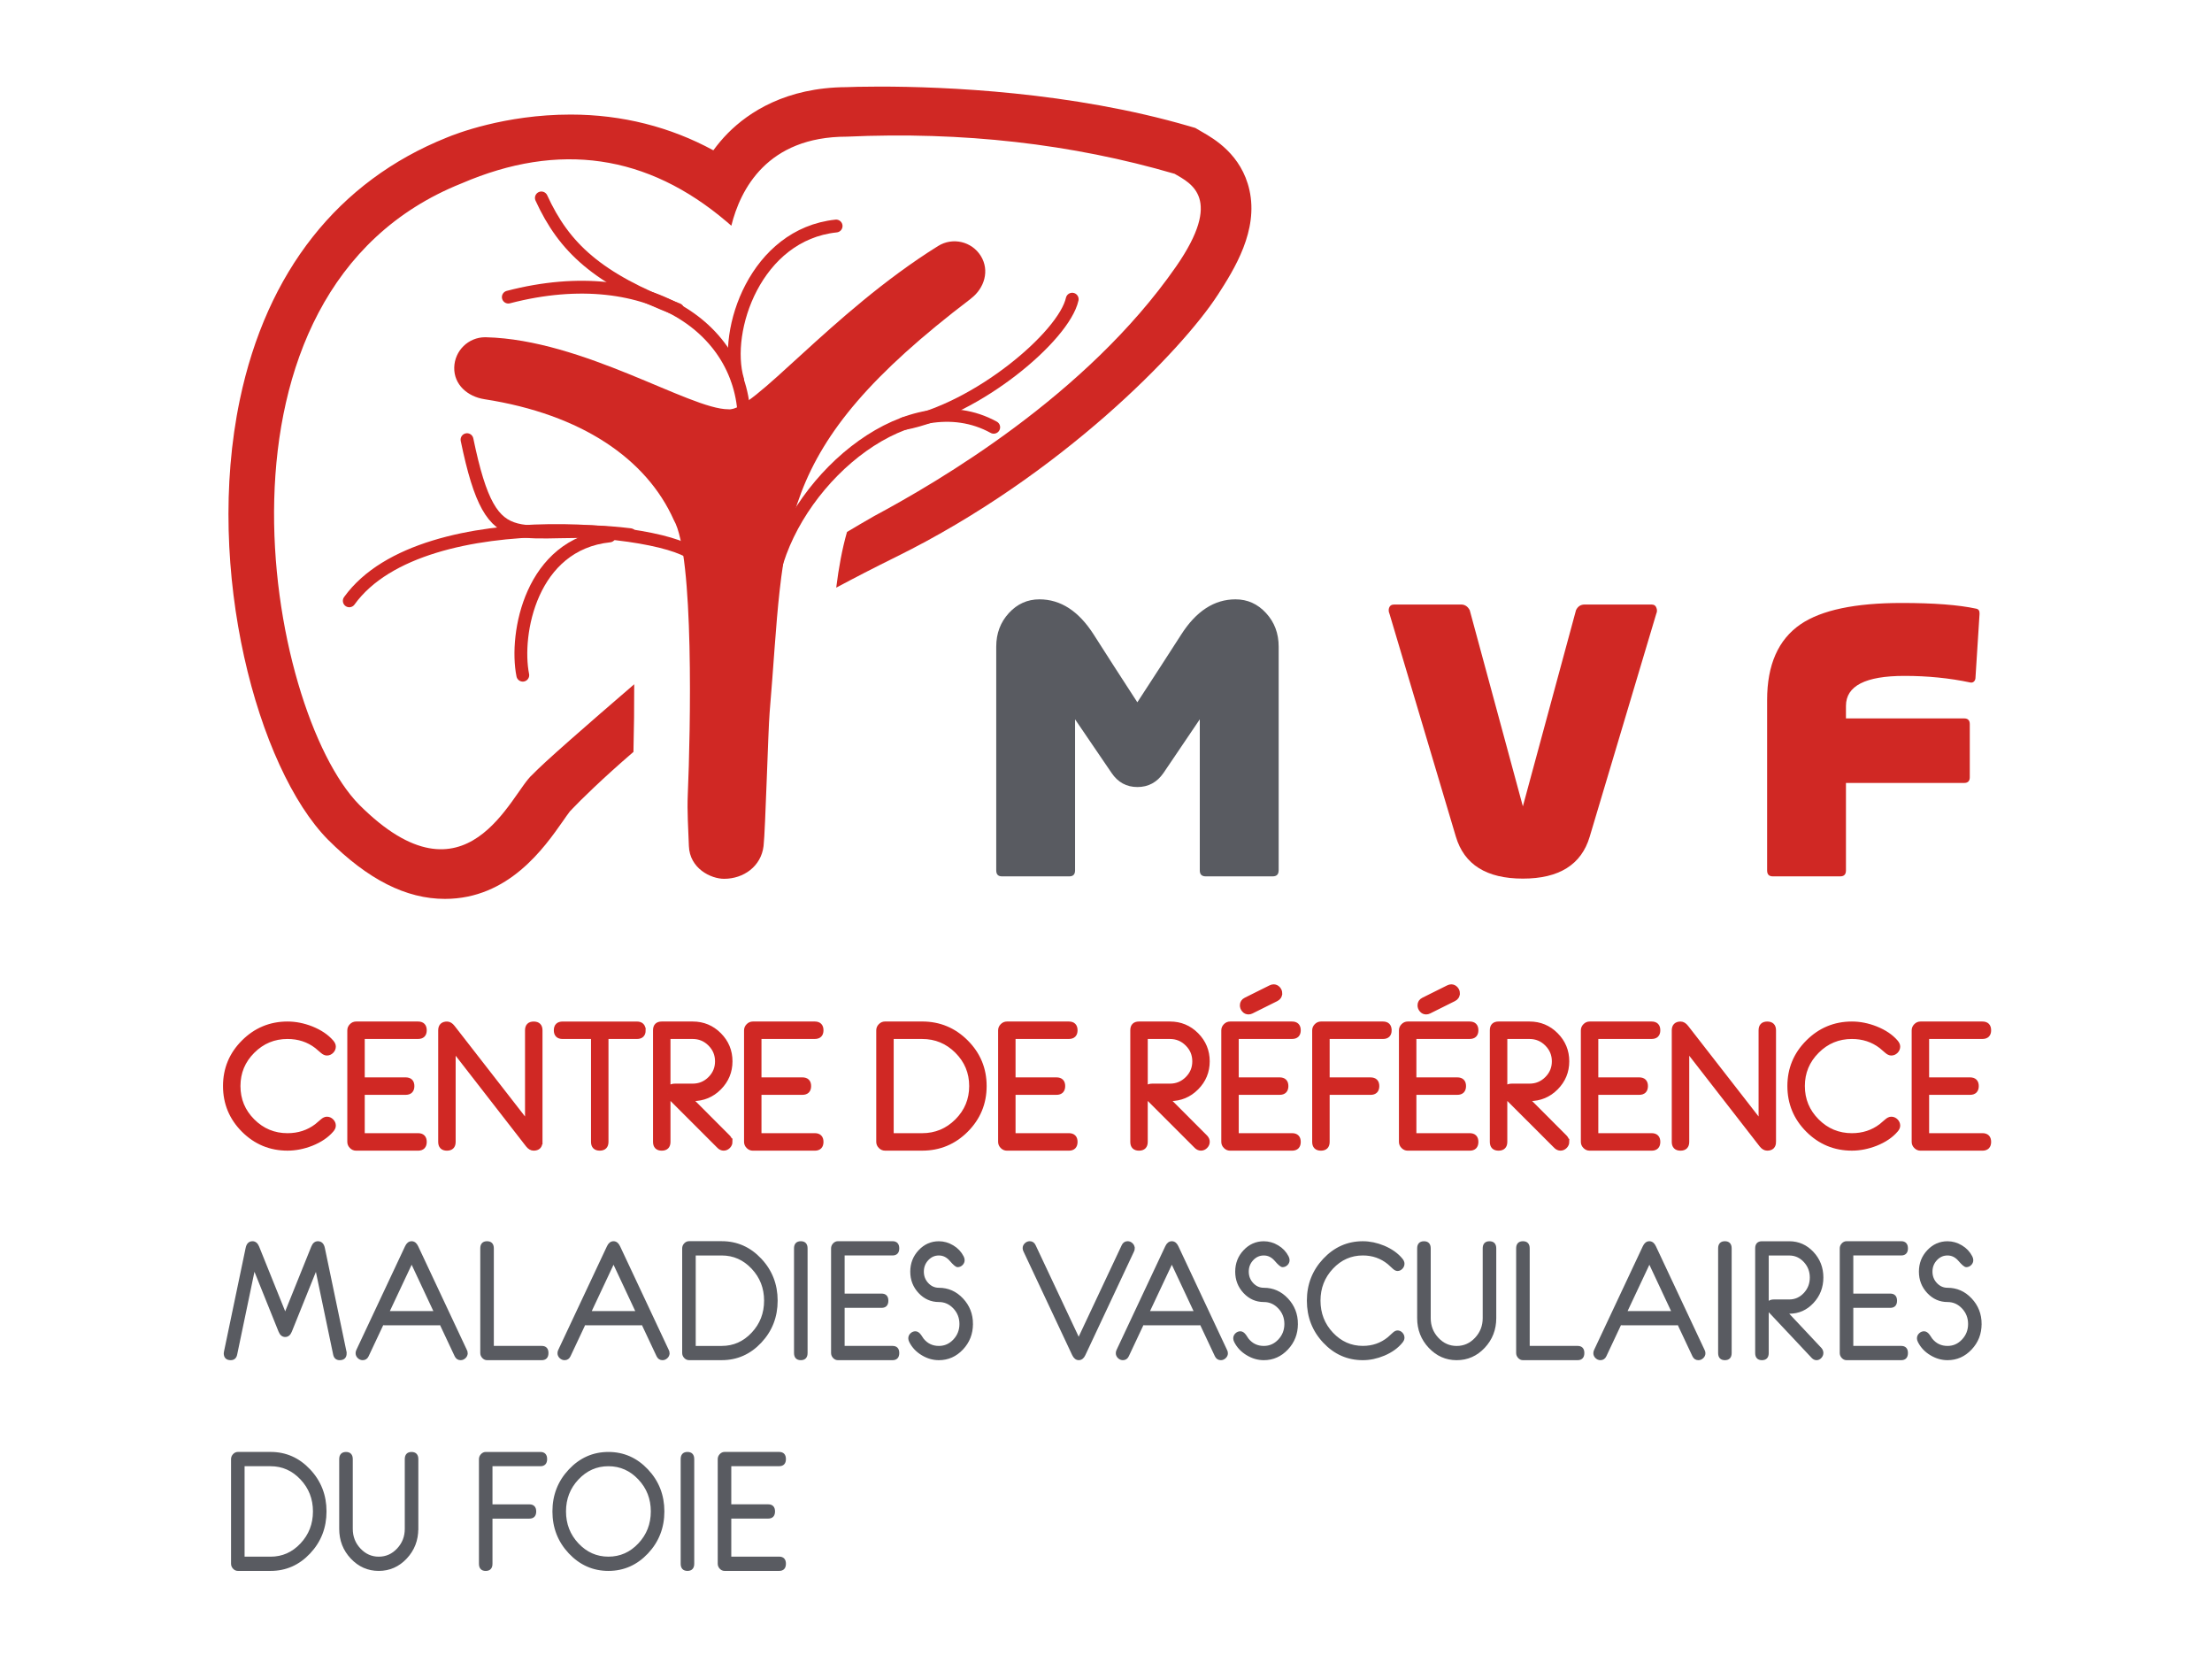 <svg version="1.2" baseProfile="tiny-ps" xmlns="http://www.w3.org/2000/svg" viewBox="0 0 1000 748" width="1000" height="748">
	<title>Logo MVF ok-ai</title>
	<style>
		tspan { white-space:pre }
		.s0 { fill: #d02824 } 
		.s1 { fill: #595b61 } 
		.s2 { fill: #d02824;stroke: #d02824;stroke-width: 2.3 } 
		.s3 { fill: #595b61;stroke: #595b61;stroke-width: 1.2 } 
		.s4 { fill: none;stroke: #d02824;stroke-linecap:round;stroke-linejoin:round;stroke-width: 5.8 } 
	</style>
	<g id="Calque 1">
		<g id="&lt;Group&gt;">
			<path id="&lt;Path&gt;" class="s0" d="m550.43 133.41c-15.98 24.68-70.6 81.4-145.23 118.23c-10.18 5.03-19.16 9.66-27.16 13.96c1.14-9.07 2.64-17.34 4.87-25.17c3.99-2.38 8.04-4.77 12.22-7.15c28.93-15.52 96.03-54.52 136.51-112.75c21.5-30.93 6.78-37.65-0.61-41.97c-46.5-13.58-95.92-19.17-148.26-16.79c-35.99 0-48.09 23.88-52.15 40.25c-0.69-0.6-1.37-1.19-2.09-1.8c-35.89-30.5-75.83-36.28-119.84-17.34c-122.21 48.76-88.25 238.25-46.29 280.84c48.76 48.77 68.67-5.42 78.3-13.62c4.88-5.2 24.45-22.27 46.01-40.83c0.03 9.75-0.07 20.05-0.34 30.57c-13.79 11.81-24.5 22.38-27.52 25.61l-0.86 0.92l-0.28 0.25c-0.72 0.9-2.07 2.83-3.07 4.28c-8.65 12.36-24.74 35.37-53.49 35.37c-17.57 0-34.83-8.73-52.9-26.79c-31.78-32.25-55.95-121.82-39.83-198.78c12.12-57.87 44.47-98.85 93.55-118.52c3.75-1.57 26.12-10.4 56.01-10.4c23.24 0 45.1 5.6 64.51 16.16c1.95-2.65 4.1-5.25 6.56-7.74c9.36-9.44 26.24-20.68 53.67-20.81c1.64-0.07 6.93-0.25 14.89-0.25c29.41 0 86.72 2.33 140.15 17.93l2.63 0.77l2.37 1.39l0.74 0.43c5.32 3.05 17.76 10.19 21.35 26.26c4.08 18.3-6.7 35.58-14.4 47.49z" />
		</g>
		<g id="&lt;Group&gt;">
			<path id="&lt;Path&gt;" class="s0" d="m438.92 134.98c-90.42 68.72-83.79 102.69-90.98 186.96c-0.68 7.86-1.92 53.4-2.75 60.43c-1.09 9.2-9.04 14.82-17.84 14.82c-6 0-15.56-4.66-15.92-14.82c-0.27-7.91-0.83-15.57-0.5-23.16c1.26-29.16 2.89-108.42-6.28-124.1c-12.32-27.69-41.71-47.87-85.64-54.68c-7.65-1.18-13.84-6.61-13.66-14.34c0.19-7.62 6.41-13.67 14-13.67c0.11 0 0.23 0 0.35 0.01c44.01 1.07 92.11 32.55 109.53 32.55c11.15 1.4 46.28-43.48 94.86-73.79c6.57-4.1 15.21-2.09 19.3 4.47c4.09 6.57 1.69 14.62-4.48 19.3z" />
		</g>
		<g id="&lt;Group&gt;">
			<path id="&lt;Compound Path&gt;" class="s1" d="m578.04 393.41c0 1.78-0.89 2.67-2.67 2.67h-30.3c-1.78 0-2.67-0.89-2.67-2.67v-68.31l-16.4 24.24c-2.94 4.25-6.87 6.37-11.79 6.37c-4.92 0-8.82-2.12-11.69-6.37l-16.51-24.24v68.31c0 1.78-0.86 2.67-2.57 2.67h-30.49c-1.72 0-2.57-0.89-2.57-2.67v-101.17c0-5.96 1.9-11.01 5.7-15.15c3.8-4.14 8.41-6.21 13.82-6.21c9.59 0 17.77 5.31 24.55 15.92c5.75 9.04 12.33 19.24 19.72 30.61c7.46-11.44 14.07-21.64 19.83-30.61c6.78-10.61 14.97-15.92 24.55-15.92c5.41 0 10.01 2.07 13.81 6.21c3.81 4.14 5.7 9.19 5.7 15.15v101.17z" />
			<path id="&lt;Compound Path&gt;" class="s0" d="m748.75 277.44l-30.09 100.76c-3.76 12.6-13.83 18.9-30.2 18.9c-16.44 0-26.54-6.33-30.3-18.99l-29.99-100.68c-0.4-0.89-0.48-1.78-0.21-2.67c0.35-1.03 1.14-1.54 2.36-1.54h30.21c1.71 0 3.01 0.86 3.91 2.57l24.02 88.65l24.02-88.66c0.82-1.71 2.12-2.56 3.91-2.56h30.21c1.16 0 1.92 0.51 2.25 1.54c0.35 0.89 0.32 1.78-0.1 2.67z" />
			<path id="&lt;Compound Path&gt;" class="s0" d="m894.92 277.34l-1.84 28.86c0 0.75-0.23 1.35-0.68 1.8c-0.44 0.45-1.01 0.6-1.69 0.46c-9.37-1.99-19.28-2.98-29.74-2.98c-17.63 0-26.45 4.52-26.45 13.56v5.65h53.41c1.71 0 2.57 0.86 2.57 2.57v24.04c0 1.71-0.86 2.57-2.57 2.57h-53.41v39.54c0 1.78-0.86 2.67-2.58 2.67h-30.49c-1.72 0-2.57-0.89-2.57-2.67v-77.04c0-15.89 5.03-27.29 15.09-34.2c9.45-6.44 24.69-9.65 45.72-9.65c14.51 0 25.74 0.86 33.68 2.57c1.09 0.21 1.61 0.96 1.54 2.26z" />
		</g>
		<g id="&lt;Group&gt;">
			<path id="&lt;Compound Path&gt;" class="s2" d="m150.67 508.76c0 0.62-0.3 1.26-0.89 1.93c-2.16 2.52-5.17 4.55-9.02 6.09c-3.62 1.41-7.21 2.12-10.76 2.12c-7.74 0-14.34-2.74-19.82-8.22c-5.47-5.48-8.21-12.09-8.21-19.83c0-7.72 2.74-14.32 8.23-19.79c5.49-5.48 12.09-8.22 19.8-8.22c3.55 0 7.13 0.71 10.76 2.13c3.85 1.55 6.86 3.57 9.02 6.07c0.59 0.7 0.89 1.35 0.89 1.97c0 0.77-0.29 1.45-0.87 2.03c-0.58 0.58-1.25 0.87-2.02 0.87c-0.59 0-1.24-0.3-1.93-0.89c-0.57-0.52-1.44-1.27-2.63-2.25c-3.78-2.89-8.19-4.34-13.24-4.34c-6.17 0-11.45 2.19-15.84 6.58c-4.39 4.39-6.58 9.67-6.58 15.84c0 6.2 2.19 11.49 6.58 15.88c4.39 4.39 9.67 6.58 15.84 6.58c5.04 0 9.45-1.44 13.24-4.32c0.57-0.51 1.44-1.26 2.63-2.24c0.69-0.59 1.34-0.89 1.93-0.89c0.77 0 1.45 0.29 2.02 0.87c0.58 0.58 0.87 1.25 0.87 2.02z" />
			<path id="&lt;Compound Path&gt;" class="s2" d="m191.77 516.09c0 1.88-0.93 2.82-2.77 2.82h-28.03c-0.74 0-1.4-0.28-1.96-0.85c-0.57-0.57-0.85-1.22-0.85-1.97v-50.43c0-0.74 0.28-1.4 0.85-1.97c0.56-0.57 1.22-0.85 1.96-0.85h28.03c1.85 0 2.77 0.94 2.77 2.81c0 1.85-0.93 2.77-2.78 2.77h-25.25v19.66h19.62c1.88 0 2.82 0.93 2.82 2.78c0 1.88-0.94 2.82-2.82 2.82h-19.62v19.62h25.25c1.85 0 2.78 0.93 2.78 2.78z" />
			<path id="&lt;Compound Path&gt;" class="s2" d="m244.09 516.05c0 1.9-0.95 2.85-2.86 2.85c-0.88 0-1.7-0.48-2.48-1.45l-33.91-43.65v42.29c0 1.88-0.93 2.82-2.8 2.82c-1.86 0-2.79-0.94-2.79-2.82v-50.39c0-1.9 0.95-2.85 2.85-2.85c0.87 0 1.7 0.5 2.47 1.5l33.93 43.61v-42.3c0-1.88 0.93-2.81 2.78-2.81c1.88 0 2.82 0.94 2.82 2.81v50.39z" />
			<path id="&lt;Compound Path&gt;" class="s2" d="m290.74 465.66c0 1.85-0.94 2.77-2.81 2.77h-14v47.65c0 1.88-0.93 2.82-2.8 2.82c-1.86 0-2.8-0.94-2.8-2.82v-47.65h-14c-1.88 0-2.81-0.93-2.81-2.77c0-1.88 0.94-2.81 2.81-2.81h33.59c1.87 0 2.81 0.94 2.81 2.81z" />
			<path id="&lt;Compound Path&gt;" fill-rule="evenodd" class="s2" d="m329.99 516.06c0 0.74-0.29 1.4-0.86 1.98c-0.57 0.57-1.23 0.86-1.97 0.86c-0.71 0-1.36-0.28-1.95-0.85l-22.02-22.01c-0.72-0.67-1.13-1.27-1.23-1.81v21.86c0 1.88-0.93 2.82-2.8 2.82c-1.86 0-2.79-0.94-2.79-2.82v-50.47c0-1.85 0.93-2.78 2.77-2.78h14.03c4.65 0 8.62 1.65 11.9 4.94c3.28 3.29 4.92 7.26 4.92 11.89c0 4.63-1.64 8.59-4.91 11.89c-3.27 3.29-7.23 4.94-11.88 4.94l-1.62-0.03l17.6 17.64c0.53 0.59 0.8 1.24 0.8 1.95zm-5.59-36.37c0-3.1-1.1-5.75-3.3-7.95c-2.2-2.21-4.85-3.31-7.94-3.31h-11.2v24.79c0.26-1.54 1.36-2.31 3.32-2.31h7.88c3.09 0 5.74-1.1 7.94-3.29c2.2-2.19 3.3-4.84 3.3-7.93z" />
			<path id="&lt;Compound Path&gt;" class="s2" d="m371.13 516.09c0 1.88-0.93 2.82-2.77 2.82h-28.03c-0.74 0-1.4-0.28-1.96-0.85c-0.57-0.57-0.85-1.22-0.85-1.97v-50.43c0-0.74 0.28-1.4 0.85-1.97c0.56-0.57 1.22-0.85 1.96-0.85h28.03c1.85 0 2.77 0.94 2.77 2.81c0 1.85-0.93 2.77-2.78 2.77h-25.25v19.66h19.62c1.88 0 2.82 0.93 2.82 2.78c0 1.88-0.94 2.82-2.82 2.82h-19.62v19.62h25.25c1.85 0 2.78 0.93 2.78 2.78z" />
			<path id="&lt;Compound Path&gt;" fill-rule="evenodd" class="s2" d="m444.89 490.85c0 7.74-2.74 14.35-8.21 19.83c-5.47 5.48-12.07 8.22-19.78 8.22h-16.81c-0.74 0-1.4-0.28-1.96-0.85c-0.57-0.57-0.85-1.22-0.85-1.97v-50.43c0-0.74 0.28-1.4 0.85-1.97c0.56-0.57 1.22-0.85 1.96-0.85h16.81c7.71 0 14.31 2.74 19.78 8.22c5.48 5.48 8.21 12.08 8.21 19.79zm-5.59 0c0-6.17-2.19-11.45-6.58-15.84c-4.39-4.39-9.67-6.58-15.84-6.58h-14.01v44.88h14.01c6.17 0 11.46-2.19 15.84-6.58c4.39-4.39 6.58-9.68 6.58-15.88z" />
			<path id="&lt;Compound Path&gt;" class="s2" d="m485.99 516.09c0 1.88-0.93 2.82-2.77 2.82h-28.03c-0.74 0-1.4-0.28-1.96-0.85c-0.57-0.57-0.85-1.22-0.85-1.97v-50.43c0-0.74 0.28-1.4 0.85-1.97c0.56-0.57 1.22-0.85 1.96-0.85h28.03c1.85 0 2.77 0.94 2.77 2.81c0 1.85-0.93 2.77-2.78 2.77h-25.25v19.66h19.62c1.88 0 2.82 0.93 2.82 2.78c0 1.88-0.94 2.82-2.82 2.82h-19.62v19.62h25.25c1.85 0 2.78 0.93 2.78 2.78z" />
			<path id="&lt;Compound Path&gt;" fill-rule="evenodd" class="s2" d="m545.75 516.06c0 0.74-0.28 1.4-0.86 1.98c-0.57 0.57-1.23 0.86-1.97 0.86c-0.71 0-1.36-0.28-1.95-0.85l-22.02-22.01c-0.71-0.67-1.13-1.27-1.23-1.81v21.86c0 1.88-0.93 2.82-2.8 2.82c-1.86 0-2.79-0.94-2.79-2.82v-50.47c0-1.85 0.92-2.78 2.77-2.78h14.04c4.65 0 8.61 1.65 11.89 4.94c3.27 3.29 4.91 7.26 4.91 11.89c0 4.63-1.63 8.59-4.91 11.89c-3.27 3.29-7.23 4.94-11.87 4.94l-1.62-0.03l17.61 17.64c0.54 0.59 0.8 1.24 0.8 1.95zm-5.59-36.37c0-3.1-1.09-5.75-3.3-7.95c-2.2-2.21-4.85-3.31-7.93-3.31h-11.2v24.79c0.26-1.54 1.36-2.31 3.32-2.31h7.88c3.09 0 5.73-1.1 7.93-3.29c2.21-2.19 3.3-4.84 3.3-7.93z" />
			<path id="&lt;Compound Path&gt;" class="s2" d="m586.89 516.09c0 1.88-0.93 2.82-2.78 2.82h-28.03c-0.74 0-1.4-0.28-1.96-0.85c-0.57-0.57-0.85-1.22-0.85-1.97v-50.43c0-0.74 0.28-1.4 0.85-1.97c0.56-0.57 1.22-0.85 1.96-0.85h28.03c1.85 0 2.78 0.94 2.78 2.81c0 1.85-0.93 2.77-2.78 2.77h-25.25v19.66h19.62c1.88 0 2.82 0.93 2.82 2.78c0 1.88-0.94 2.82-2.82 2.82h-19.62v19.62h25.25c1.85 0 2.78 0.93 2.78 2.78zm-8.37-67.11c0 1.08-0.53 1.9-1.57 2.44l-11.22 5.59c-0.44 0.22-0.88 0.32-1.31 0.32c-0.78 0-1.43-0.3-1.95-0.91c-0.53-0.6-0.79-1.29-0.79-2.06c0-1.08 0.51-1.88 1.54-2.39l11.22-5.59c0.46-0.23 0.91-0.35 1.35-0.35c0.74 0 1.39 0.3 1.93 0.89c0.54 0.6 0.81 1.28 0.81 2.05z" />
			<path id="&lt;Compound Path&gt;" class="s2" d="m627.99 465.66c0 1.85-0.93 2.77-2.78 2.77h-25.25v19.66h19.62c1.88 0 2.82 0.93 2.82 2.78c0 1.88-0.94 2.82-2.82 2.82h-19.62v22.4c0 1.88-0.94 2.82-2.8 2.82c-1.87 0-2.8-0.94-2.8-2.82v-50.43c0-0.74 0.28-1.4 0.85-1.97c0.56-0.57 1.22-0.85 1.96-0.85h28.03c1.86 0 2.78 0.94 2.78 2.81z" />
			<path id="&lt;Compound Path&gt;" class="s2" d="m667.2 516.09c0 1.88-0.92 2.82-2.78 2.82h-28.03c-0.74 0-1.4-0.28-1.96-0.85c-0.57-0.57-0.85-1.22-0.85-1.97v-50.43c0-0.74 0.28-1.4 0.85-1.97c0.56-0.57 1.22-0.85 1.96-0.85h28.03c1.86 0 2.78 0.94 2.78 2.81c0 1.85-0.93 2.77-2.78 2.77h-25.25v19.66h19.62c1.88 0 2.82 0.93 2.82 2.78c0 1.88-0.94 2.82-2.82 2.82h-19.62v19.62h25.25c1.85 0 2.78 0.93 2.78 2.78zm-8.37-67.11c0 1.08-0.53 1.9-1.57 2.44l-11.22 5.59c-0.44 0.22-0.88 0.32-1.31 0.32c-0.78 0-1.43-0.3-1.95-0.91c-0.53-0.6-0.79-1.29-0.79-2.06c0-1.08 0.51-1.88 1.54-2.39l11.22-5.59c0.46-0.23 0.91-0.35 1.35-0.35c0.74 0 1.39 0.3 1.93 0.89c0.54 0.6 0.81 1.28 0.81 2.05z" />
			<path id="&lt;Compound Path&gt;" fill-rule="evenodd" class="s2" d="m708.3 516.06c0 0.74-0.29 1.4-0.86 1.98c-0.57 0.57-1.23 0.86-1.97 0.86c-0.71 0-1.36-0.28-1.95-0.85l-22.02-22.01c-0.72-0.67-1.13-1.27-1.23-1.81v21.86c0 1.88-0.94 2.82-2.8 2.82c-1.87 0-2.8-0.94-2.8-2.82v-50.47c0-1.85 0.92-2.78 2.77-2.78h14.03c4.65 0 8.62 1.65 11.89 4.94c3.28 3.29 4.92 7.26 4.92 11.89c0 4.63-1.64 8.59-4.91 11.89c-3.27 3.29-7.23 4.94-11.88 4.94l-1.61-0.03l17.6 17.64c0.54 0.59 0.8 1.24 0.8 1.95zm-5.59-36.37c0-3.1-1.1-5.75-3.3-7.95c-2.2-2.21-4.85-3.31-7.93-3.31h-11.2v24.79c0.26-1.54 1.36-2.31 3.32-2.31h7.88c3.09 0 5.73-1.1 7.93-3.29c2.2-2.19 3.3-4.84 3.3-7.93z" />
			<path id="&lt;Compound Path&gt;" class="s2" d="m749.44 516.09c0 1.88-0.92 2.82-2.78 2.82h-28.03c-0.74 0-1.4-0.28-1.96-0.85c-0.57-0.57-0.85-1.22-0.85-1.97v-50.43c0-0.74 0.28-1.4 0.85-1.97c0.56-0.57 1.22-0.85 1.96-0.85h28.03c1.86 0 2.78 0.94 2.78 2.81c0 1.85-0.93 2.77-2.78 2.77h-25.25v19.66h19.62c1.88 0 2.82 0.93 2.82 2.78c0 1.88-0.94 2.82-2.82 2.82h-19.62v19.62h25.25c1.85 0 2.78 0.93 2.78 2.78z" />
			<path id="&lt;Compound Path&gt;" class="s2" d="m801.76 516.05c0 1.9-0.95 2.85-2.86 2.85c-0.88 0-1.7-0.48-2.47-1.45l-33.91-43.65v42.29c0 1.88-0.94 2.82-2.8 2.82c-1.87 0-2.8-0.94-2.8-2.82v-50.39c0-1.9 0.95-2.85 2.85-2.85c0.88 0 1.7 0.5 2.47 1.5l33.93 43.61v-42.3c0-1.88 0.92-2.81 2.77-2.81c1.88 0 2.81 0.94 2.81 2.81v50.39z" />
			<path id="&lt;Compound Path&gt;" class="s2" d="m857.89 508.76c0 0.62-0.3 1.26-0.89 1.93c-2.16 2.52-5.17 4.55-9.02 6.09c-3.62 1.41-7.21 2.12-10.76 2.12c-7.74 0-14.34-2.74-19.82-8.22c-5.47-5.48-8.21-12.09-8.21-19.83c0-7.72 2.75-14.32 8.23-19.79c5.49-5.48 12.09-8.22 19.8-8.22c3.55 0 7.13 0.71 10.76 2.13c3.86 1.55 6.87 3.57 9.02 6.07c0.59 0.7 0.89 1.35 0.89 1.97c0 0.77-0.28 1.45-0.86 2.03c-0.58 0.58-1.26 0.87-2.02 0.87c-0.6 0-1.24-0.3-1.93-0.89c-0.57-0.52-1.44-1.27-2.63-2.25c-3.78-2.89-8.19-4.34-13.24-4.34c-6.18 0-11.46 2.19-15.84 6.58c-4.39 4.39-6.58 9.67-6.58 15.84c0 6.2 2.19 11.49 6.58 15.88c4.38 4.39 9.66 6.58 15.84 6.58c5.04 0 9.45-1.44 13.24-4.32c0.57-0.51 1.44-1.26 2.63-2.24c0.69-0.59 1.34-0.89 1.93-0.89c0.77 0 1.44 0.29 2.02 0.87c0.58 0.58 0.86 1.25 0.86 2.02z" />
			<path id="&lt;Compound Path&gt;" class="s2" d="m899 516.09c0 1.88-0.93 2.82-2.78 2.82h-28.03c-0.74 0-1.4-0.28-1.96-0.85c-0.57-0.57-0.85-1.22-0.85-1.97v-50.43c0-0.74 0.28-1.4 0.85-1.97c0.56-0.57 1.22-0.85 1.96-0.85h28.03c1.85 0 2.78 0.94 2.78 2.81c0 1.85-0.93 2.77-2.78 2.77h-25.25v19.66h19.62c1.88 0 2.82 0.93 2.82 2.78c0 1.88-0.94 2.82-2.82 2.82h-19.62v19.62h25.25c1.85 0 2.78 0.93 2.78 2.78z" />
			<path id="&lt;Compound Path&gt;" class="s3" d="m156.12 611.62c0 1.69-0.85 2.53-2.56 2.53c-1.3 0-2.08-0.68-2.36-2.05l-8.21-39.31l-11.61 28.82c-0.54 1.37-1.36 2.06-2.45 2.06c-1.09 0-1.9-0.69-2.45-2.06l-11.63-28.88l-8.22 39.36c-0.27 1.38-1.05 2.06-2.34 2.06c-1.7 0-2.54-0.84-2.54-2.53c0-0.22 0.04-0.43 0.1-0.65l9.79-46.85c0.34-1.69 1.18-2.53 2.52-2.53c1.07 0 1.87 0.68 2.42 2.02l12.35 30.67l12.36-30.67c0.54-1.35 1.35-2.02 2.42-2.02c1.34 0 2.19 0.85 2.55 2.53l9.78 46.85c0.05 0.22 0.07 0.43 0.07 0.65z" />
			<path id="&lt;Compound Path&gt;" fill-rule="evenodd" class="s3" d="m210.83 611.62c0 0.69-0.27 1.28-0.8 1.78c-0.54 0.5-1.13 0.75-1.79 0.75c-0.98 0-1.69-0.48-2.15-1.44l-6.8-14.46c-0.27 0.09-0.57 0.13-0.88 0.13h-24.62c-0.32 0-0.61-0.04-0.88-0.13l-6.8 14.46c-0.45 0.96-1.16 1.44-2.12 1.44c-0.68 0-1.29-0.25-1.83-0.76c-0.53-0.51-0.8-1.11-0.8-1.81c0-0.43 0.1-0.85 0.31-1.26l21.99-46.79c0.59-1.29 1.4-1.94 2.43-1.94c1.03 0 1.83 0.65 2.43 1.95l21.99 46.82c0.22 0.4 0.34 0.82 0.34 1.25zm-13.98-18.47l-10.75-22.94l-10.79 22.94h21.54z" />
			<path id="&lt;Compound Path&gt;" class="s3" d="m247.35 611.51c0 1.76-0.82 2.64-2.45 2.64h-24.7c-0.66 0-1.24-0.27-1.73-0.8c-0.5-0.53-0.75-1.15-0.75-1.84v-47.28c0-1.76 0.82-2.64 2.46-2.64c1.64 0 2.47 0.88 2.47 2.64v44.67h22.25c1.63 0 2.45 0.87 2.45 2.6z" />
			<path id="&lt;Compound Path&gt;" fill-rule="evenodd" class="s3" d="m302.1 611.62c0 0.69-0.27 1.28-0.8 1.78c-0.54 0.5-1.13 0.75-1.79 0.75c-0.98 0-1.69-0.48-2.15-1.44l-6.8-14.46c-0.27 0.09-0.57 0.13-0.88 0.13h-24.62c-0.32 0-0.61-0.04-0.88-0.13l-6.8 14.46c-0.45 0.96-1.16 1.44-2.12 1.44c-0.68 0-1.29-0.25-1.83-0.76c-0.53-0.51-0.8-1.11-0.8-1.81c0-0.43 0.1-0.85 0.31-1.26l21.99-46.79c0.59-1.29 1.4-1.94 2.43-1.94c1.03 0 1.83 0.65 2.43 1.95l21.99 46.82c0.22 0.4 0.34 0.82 0.34 1.25zm-13.98-18.47l-10.75-22.94l-10.79 22.94h21.54z" />
			<path id="&lt;Compound Path&gt;" fill-rule="evenodd" class="s3" d="m350.96 587.85c0 7.26-2.41 13.45-7.24 18.59c-4.82 5.13-10.63 7.7-17.43 7.7h-14.81c-0.66 0-1.24-0.27-1.73-0.8c-0.5-0.53-0.75-1.15-0.75-1.84v-47.28c0-0.7 0.25-1.32 0.75-1.85c0.5-0.53 1.08-0.8 1.73-0.8h14.81c6.8 0 12.61 2.57 17.43 7.71c4.83 5.13 7.24 11.32 7.24 18.56zm-4.93 0c0-5.79-1.93-10.74-5.8-14.85c-3.87-4.11-8.52-6.17-13.96-6.17h-12.35v42.08h12.35c5.44 0 10.1-2.05 13.96-6.17c3.87-4.11 5.8-9.07 5.8-14.88z" />
			<path id="&lt;Compound Path&gt;" class="s3" d="m364.49 611.51c0 1.76-0.82 2.64-2.46 2.64c-1.64 0-2.47-0.88-2.47-2.64v-47.28c0-1.76 0.82-2.64 2.47-2.64c1.64 0 2.46 0.88 2.46 2.64v47.28z" />
			<path id="&lt;Compound Path&gt;" class="s3" d="m405.94 611.51c0 1.76-0.82 2.64-2.45 2.64h-24.7c-0.66 0-1.24-0.27-1.73-0.8c-0.5-0.53-0.75-1.15-0.75-1.84v-47.28c0-0.7 0.25-1.32 0.75-1.85c0.5-0.53 1.08-0.8 1.73-0.8h24.7c1.63 0 2.45 0.88 2.45 2.64c0 1.73-0.82 2.6-2.45 2.6h-22.25v18.44h17.29c1.66 0 2.48 0.87 2.48 2.6c0 1.76-0.83 2.64-2.48 2.64h-17.29v18.4h22.25c1.63 0 2.45 0.87 2.45 2.6z" />
			<path id="&lt;Compound Path&gt;" class="s3" d="m439.25 598.39c0 4.34-1.45 8.05-4.35 11.13c-2.9 3.08-6.39 4.63-10.46 4.63c-2.58 0-5.05-0.71-7.41-2.13c-2.42-1.44-4.24-3.36-5.44-5.75c-0.25-0.51-0.37-0.97-0.37-1.38c0-0.72 0.27-1.34 0.8-1.84c0.53-0.51 1.14-0.76 1.82-0.76c0.7 0 1.38 0.45 2.04 1.34c0.25 0.41 0.65 1 1.19 1.77c1.9 2.34 4.36 3.51 7.38 3.51c2.72 0 5.04-1.03 6.98-3.09c1.94-2.06 2.91-4.54 2.91-7.43c0-2.89-0.97-5.37-2.91-7.43c-1.94-2.06-4.26-3.09-6.98-3.09c-3.4 0-6.3-1.28-8.72-3.85c-2.41-2.57-3.62-5.67-3.62-9.28c0-3.62 1.21-6.71 3.62-9.28c2.41-2.57 5.32-3.86 8.72-3.86c2.15 0 4.22 0.59 6.2 1.78c1.98 1.18 3.47 2.77 4.47 4.75c0.25 0.51 0.37 0.98 0.37 1.41c0 0.7-0.26 1.3-0.78 1.81c-0.52 0.51-1.12 0.76-1.8 0.76c-0.54 0-1.57-0.88-3.09-2.64c-1.52-1.76-3.31-2.64-5.37-2.64c-2.04 0-3.78 0.77-5.23 2.32c-1.45 1.55-2.17 3.41-2.17 5.58c0 2.17 0.72 4.04 2.17 5.58c1.45 1.55 3.19 2.32 5.23 2.32c4.08 0 7.56 1.54 10.46 4.63c2.9 3.08 4.35 6.8 4.35 11.13z" />
			<path id="&lt;Compound Path&gt;" class="s3" d="m512.41 564.16c0 0.43-0.1 0.85-0.31 1.26l-21.99 46.82c-0.59 1.27-1.4 1.9-2.43 1.9c-1 0-1.81-0.65-2.43-1.95l-21.99-46.79c-0.22-0.41-0.34-0.83-0.34-1.26c0-0.7 0.27-1.3 0.8-1.8c0.53-0.5 1.14-0.76 1.82-0.76c0.95 0 1.66 0.49 2.11 1.47l20 42.5l19.99-42.5c0.45-0.98 1.17-1.47 2.15-1.47c0.66 0 1.26 0.25 1.79 0.76c0.53 0.51 0.8 1.11 0.8 1.81z" />
			<path id="&lt;Compound Path&gt;" fill-rule="evenodd" class="s3" d="m554.51 611.62c0 0.69-0.27 1.28-0.81 1.78c-0.52 0.5-1.13 0.75-1.78 0.75c-0.98 0-1.7-0.48-2.16-1.44l-6.8-14.46c-0.27 0.09-0.57 0.13-0.89 0.13h-24.62c-0.32 0-0.61-0.04-0.88-0.13l-6.8 14.46c-0.45 0.96-1.16 1.44-2.11 1.44c-0.68 0-1.29-0.25-1.83-0.76c-0.53-0.51-0.8-1.11-0.8-1.81c0-0.43 0.1-0.85 0.31-1.26l21.99-46.79c0.59-1.29 1.4-1.94 2.43-1.94c1.03 0 1.84 0.65 2.43 1.95l21.98 46.82c0.22 0.4 0.34 0.82 0.34 1.25zm-13.99-18.47l-10.76-22.94l-10.79 22.94h21.55z" />
			<path id="&lt;Compound Path&gt;" class="s3" d="m586.15 598.39c0 4.34-1.45 8.05-4.35 11.13c-2.89 3.08-6.39 4.63-10.46 4.63c-2.58 0-5.05-0.71-7.41-2.13c-2.42-1.44-4.24-3.36-5.44-5.75c-0.25-0.51-0.37-0.97-0.37-1.38c0-0.72 0.27-1.34 0.8-1.84c0.53-0.51 1.14-0.76 1.82-0.76c0.71 0 1.38 0.45 2.04 1.34c0.25 0.41 0.65 1 1.19 1.77c1.9 2.34 4.36 3.51 7.38 3.51c2.72 0 5.04-1.03 6.98-3.09c1.94-2.06 2.91-4.54 2.91-7.43c0-2.89-0.97-5.37-2.91-7.43c-1.94-2.06-4.26-3.09-6.98-3.09c-3.4 0-6.3-1.28-8.72-3.85c-2.41-2.57-3.62-5.67-3.62-9.28c0-3.62 1.2-6.71 3.62-9.28c2.41-2.57 5.32-3.86 8.72-3.86c2.15 0 4.22 0.59 6.2 1.78c1.98 1.18 3.47 2.77 4.47 4.75c0.25 0.51 0.37 0.98 0.37 1.41c0 0.7-0.26 1.3-0.78 1.81c-0.52 0.51-1.12 0.76-1.8 0.76c-0.54 0-1.58-0.88-3.09-2.64c-1.52-1.76-3.31-2.64-5.37-2.64c-2.04 0-3.79 0.77-5.24 2.32c-1.45 1.55-2.17 3.41-2.17 5.58c0 2.17 0.72 4.04 2.17 5.58c1.45 1.55 3.2 2.32 5.24 2.32c4.08 0 7.57 1.54 10.46 4.63c2.9 3.08 4.35 6.8 4.35 11.13z" />
			<path id="&lt;Compound Path&gt;" class="s3" d="m634.33 604.64c0 0.58-0.26 1.18-0.78 1.81c-1.9 2.36-4.56 4.27-7.96 5.71c-3.19 1.33-6.35 1.99-9.48 1.99c-6.82 0-12.64-2.57-17.46-7.7c-4.83-5.14-7.24-11.33-7.24-18.59c0-7.24 2.42-13.42 7.26-18.56c4.84-5.14 10.65-7.71 17.45-7.71c3.12 0 6.29 0.67 9.48 1.99c3.4 1.45 6.05 3.35 7.96 5.69c0.52 0.65 0.78 1.27 0.78 1.85c0 0.72-0.25 1.36-0.77 1.9c-0.51 0.54-1.11 0.82-1.78 0.82c-0.52 0-1.09-0.28-1.7-0.84c-0.5-0.48-1.27-1.19-2.31-2.11c-3.33-2.71-7.22-4.07-11.66-4.07c-5.44 0-10.1 2.06-13.96 6.17c-3.86 4.11-5.79 9.06-5.79 14.85c0 5.81 1.93 10.77 5.79 14.88c3.87 4.11 8.52 6.17 13.96 6.17c4.44 0 8.33-1.35 11.66-4.05c0.5-0.48 1.27-1.18 2.31-2.1c0.61-0.56 1.18-0.83 1.7-0.83c0.68 0 1.27 0.27 1.78 0.81c0.51 0.54 0.77 1.18 0.77 1.9z" />
			<path id="&lt;Compound Path&gt;" class="s3" d="m675.83 595.74c0 5.09-1.69 9.43-5.06 13.02c-3.38 3.59-7.45 5.39-12.23 5.39c-4.76 0-8.82-1.8-12.2-5.39c-3.38-3.59-5.07-7.93-5.07-13.02v-31.5c0-1.76 0.83-2.64 2.48-2.64c1.63 0 2.45 0.88 2.45 2.64v31.51c0 3.62 1.21 6.72 3.63 9.3c2.42 2.58 5.32 3.87 8.7 3.87c3.4 0 6.31-1.29 8.73-3.87c2.42-2.58 3.64-5.68 3.64-9.3v-31.51c0-1.76 0.82-2.64 2.45-2.64c1.65 0 2.48 0.88 2.48 2.64v31.5z" />
			<path id="&lt;Compound Path&gt;" class="s3" d="m715.65 611.51c0 1.76-0.82 2.64-2.45 2.64h-24.7c-0.66 0-1.24-0.27-1.73-0.8c-0.5-0.53-0.75-1.15-0.75-1.84v-47.28c0-1.76 0.82-2.64 2.47-2.64c1.64 0 2.46 0.88 2.46 2.64v44.67h22.25c1.63 0 2.45 0.87 2.45 2.6z" />
			<path id="&lt;Compound Path&gt;" fill-rule="evenodd" class="s3" d="m770.39 611.62c0 0.69-0.27 1.28-0.8 1.78c-0.53 0.5-1.13 0.75-1.79 0.75c-0.98 0-1.7-0.48-2.15-1.44l-6.8-14.46c-0.27 0.09-0.57 0.13-0.89 0.13h-24.62c-0.32 0-0.61-0.04-0.88-0.13l-6.8 14.46c-0.45 0.96-1.16 1.44-2.12 1.44c-0.68 0-1.29-0.25-1.82-0.76c-0.54-0.51-0.8-1.11-0.8-1.81c0-0.43 0.1-0.85 0.31-1.26l21.99-46.79c0.59-1.29 1.4-1.94 2.42-1.94c1.03 0 1.84 0.65 2.43 1.95l21.99 46.82c0.22 0.4 0.33 0.82 0.33 1.25zm-13.99-18.47l-10.75-22.94l-10.79 22.94h21.54z" />
			<path id="&lt;Compound Path&gt;" class="s3" d="m782.25 611.51c0 1.76-0.82 2.64-2.46 2.64c-1.64 0-2.46-0.88-2.46-2.64v-47.28c0-1.76 0.82-2.64 2.46-2.64c1.64 0 2.46 0.88 2.46 2.64v47.28z" />
			<path id="&lt;Compound Path&gt;" fill-rule="evenodd" class="s3" d="m823.71 611.49c0 0.69-0.26 1.31-0.76 1.85c-0.5 0.54-1.08 0.81-1.73 0.81c-0.63 0-1.2-0.27-1.72-0.79l-19.4-20.64c-0.63-0.63-1-1.19-1.09-1.7v20.49c0 1.76-0.82 2.64-2.46 2.64c-1.65 0-2.47-0.88-2.47-2.64v-47.31c0-1.73 0.82-2.6 2.45-2.6h12.37c4.1 0 7.59 1.55 10.48 4.63c2.89 3.09 4.33 6.8 4.33 11.14c0 4.34-1.44 8.06-4.33 11.15c-2.88 3.09-6.37 4.63-10.47 4.63l-1.43-0.02l15.52 16.53c0.47 0.55 0.71 1.16 0.71 1.83zm-4.93-34.1c0-2.9-0.97-5.38-2.91-7.45c-1.94-2.07-4.27-3.1-6.99-3.1h-9.87v23.24c0.22-1.44 1.2-2.17 2.93-2.17h6.94c2.73 0 5.06-1.03 6.99-3.08c1.94-2.06 2.91-4.54 2.91-7.44z" />
			<path id="&lt;Compound Path&gt;" class="s3" d="m861.94 611.51c0 1.76-0.82 2.64-2.45 2.64h-24.7c-0.66 0-1.24-0.27-1.73-0.8c-0.5-0.53-0.75-1.15-0.75-1.84v-47.28c0-0.7 0.25-1.32 0.75-1.85c0.5-0.53 1.08-0.8 1.73-0.8h24.7c1.63 0 2.45 0.88 2.45 2.64c0 1.73-0.82 2.6-2.45 2.6h-22.25v18.44h17.29c1.66 0 2.48 0.87 2.48 2.6c0 1.76-0.83 2.64-2.48 2.64h-17.29v18.4h22.25c1.63 0 2.45 0.87 2.45 2.6z" />
			<path id="&lt;Compound Path&gt;" class="s3" d="m895.24 598.39c0 4.34-1.45 8.05-4.35 11.13c-2.89 3.08-6.38 4.63-10.46 4.63c-2.58 0-5.05-0.71-7.41-2.13c-2.42-1.44-4.24-3.36-5.44-5.75c-0.25-0.51-0.37-0.97-0.37-1.38c0-0.72 0.27-1.34 0.8-1.84c0.53-0.51 1.14-0.76 1.82-0.76c0.71 0 1.38 0.45 2.04 1.34c0.25 0.41 0.65 1 1.19 1.77c1.9 2.34 4.36 3.51 7.38 3.51c2.72 0 5.04-1.03 6.98-3.09c1.94-2.06 2.91-4.54 2.91-7.43c0-2.89-0.97-5.37-2.91-7.43c-1.94-2.06-4.26-3.09-6.98-3.09c-3.4 0-6.3-1.28-8.72-3.85c-2.41-2.57-3.62-5.67-3.62-9.28c0-3.62 1.2-6.71 3.62-9.28c2.41-2.57 5.32-3.86 8.72-3.86c2.15 0 4.22 0.59 6.2 1.78c1.98 1.18 3.47 2.77 4.47 4.75c0.25 0.51 0.37 0.98 0.37 1.41c0 0.7-0.26 1.3-0.78 1.81c-0.52 0.51-1.12 0.76-1.8 0.76c-0.54 0-1.58-0.88-3.09-2.64c-1.52-1.76-3.31-2.64-5.37-2.64c-2.04 0-3.79 0.77-5.24 2.32c-1.45 1.55-2.17 3.41-2.17 5.58c0 2.17 0.72 4.04 2.17 5.58c1.45 1.55 3.2 2.32 5.24 2.32c4.08 0 7.57 1.54 10.46 4.63c2.9 3.08 4.35 6.8 4.35 11.13z" />
			<path id="&lt;Compound Path&gt;" fill-rule="evenodd" class="s3" d="m147.01 683.1c0 7.26-2.41 13.45-7.24 18.59c-4.82 5.13-10.63 7.7-17.43 7.7h-14.81c-0.66 0-1.24-0.27-1.73-0.8c-0.5-0.53-0.75-1.15-0.75-1.84v-47.28c0-0.7 0.25-1.32 0.75-1.85c0.5-0.53 1.08-0.8 1.73-0.8h14.81c6.8 0 12.61 2.57 17.43 7.71c4.83 5.13 7.24 11.32 7.24 18.56zm-4.93 0c0-5.79-1.93-10.74-5.8-14.85c-3.87-4.11-8.52-6.17-13.96-6.17h-12.35v42.08h12.35c5.44 0 10.1-2.05 13.96-6.17c3.87-4.11 5.8-9.07 5.8-14.88z" />
			<path id="&lt;Compound Path&gt;" class="s3" d="m188.5 690.98c0 5.09-1.69 9.43-5.06 13.02c-3.37 3.59-7.45 5.39-12.23 5.39c-4.76 0-8.82-1.8-12.2-5.39c-3.38-3.59-5.06-7.93-5.06-13.02v-31.5c0-1.76 0.83-2.64 2.48-2.64c1.63 0 2.45 0.88 2.45 2.64v31.51c0 3.62 1.21 6.72 3.64 9.3c2.42 2.58 5.32 3.87 8.7 3.87c3.4 0 6.31-1.29 8.73-3.87c2.42-2.58 3.64-5.68 3.64-9.3v-31.51c0-1.76 0.82-2.64 2.45-2.64c1.66 0 2.48 0.88 2.48 2.64v31.5z" />
			<path id="&lt;Compound Path&gt;" class="s3" d="m246.74 659.48c0 1.73-0.82 2.6-2.45 2.6h-22.25v18.44h17.29c1.66 0 2.48 0.87 2.48 2.6c0 1.76-0.83 2.64-2.48 2.64h-17.29v21c0 1.76-0.82 2.64-2.46 2.64c-1.64 0-2.46-0.88-2.46-2.64v-47.28c0-0.7 0.25-1.32 0.75-1.85c0.5-0.53 1.08-0.8 1.73-0.8h24.7c1.63 0 2.45 0.88 2.45 2.64z" />
			<path id="&lt;Compound Path&gt;" fill-rule="evenodd" class="s3" d="m299.75 683.1c0 7.26-2.42 13.45-7.25 18.59c-4.84 5.13-10.65 7.7-17.45 7.7c-6.8 0-12.61-2.57-17.45-7.7c-4.84-5.14-7.26-11.33-7.26-18.59c0-7.24 2.42-13.42 7.26-18.56c4.84-5.14 10.65-7.71 17.45-7.71c6.8 0 12.61 2.57 17.45 7.71c4.84 5.13 7.25 11.32 7.25 18.56zm-4.93 0c0-5.79-1.93-10.74-5.8-14.85c-3.87-4.11-8.53-6.17-13.97-6.17c-5.45 0-10.1 2.06-13.97 6.17c-3.87 4.11-5.8 9.06-5.8 14.85c0 5.81 1.93 10.77 5.8 14.88c3.87 4.11 8.53 6.17 13.97 6.17c5.44 0 10.1-2.05 13.97-6.17c3.87-4.11 5.8-9.07 5.8-14.88z" />
			<path id="&lt;Compound Path&gt;" class="s3" d="m313.25 706.75c0 1.76-0.82 2.64-2.46 2.64c-1.64 0-2.47-0.88-2.47-2.64v-47.28c0-1.76 0.82-2.64 2.47-2.64c1.64 0 2.46 0.88 2.46 2.64v47.28z" />
			<path id="&lt;Compound Path&gt;" class="s3" d="m354.7 706.75c0 1.76-0.82 2.64-2.45 2.64h-24.7c-0.66 0-1.24-0.27-1.73-0.8c-0.5-0.53-0.75-1.15-0.75-1.84v-47.28c0-0.7 0.25-1.32 0.75-1.85c0.5-0.53 1.07-0.8 1.73-0.8h24.7c1.63 0 2.45 0.88 2.45 2.64c0 1.73-0.82 2.6-2.45 2.6h-22.25v18.44h17.29c1.66 0 2.48 0.87 2.48 2.6c0 1.76-0.83 2.64-2.48 2.64h-17.29v18.4h22.25c1.63 0 2.45 0.87 2.45 2.6z" />
		</g>
		<g id="&lt;Group&gt;">
			<path id="&lt;Path&gt;" class="s4" d="m157.9 271.55c33.62-46.69 155.01-31.75 156.88-18.67" />
			<path id="&lt;Path&gt;" class="s4" d="m229.8 134.28c64.43-16.81 110.19 15.88 106.45 61.63" />
			<path id="&lt;Path&gt;" class="s4" d="m350.26 257.54c11.21-42.95 61.63-84.97 98.98-64.43" />
			<path id="&lt;Path&gt;" class="s4" d="m236.34 305.16c-3.73-18.68 3.73-59.21 39.22-62.94" />
			<path id="&lt;Path&gt;" class="s4" d="m333.45 171.63c-6.54-22.41 8.23-65.66 44.54-69.48" />
			<path id="&lt;Path&gt;" class="s4" d="m211.13 198.71c11.9 57.53 22.65 36.57 73.77 42.95" />
			<path id="&lt;Path&gt;" class="s4" d="m244.74 89.46c10.27 22.41 25.21 36.42 61.63 50.42" />
			<path id="&lt;Path&gt;" class="s4" d="m484.72 135.22c-3.73 16.81-42.95 49.83-75.98 56.21" />
		</g>
	</g>
</svg>